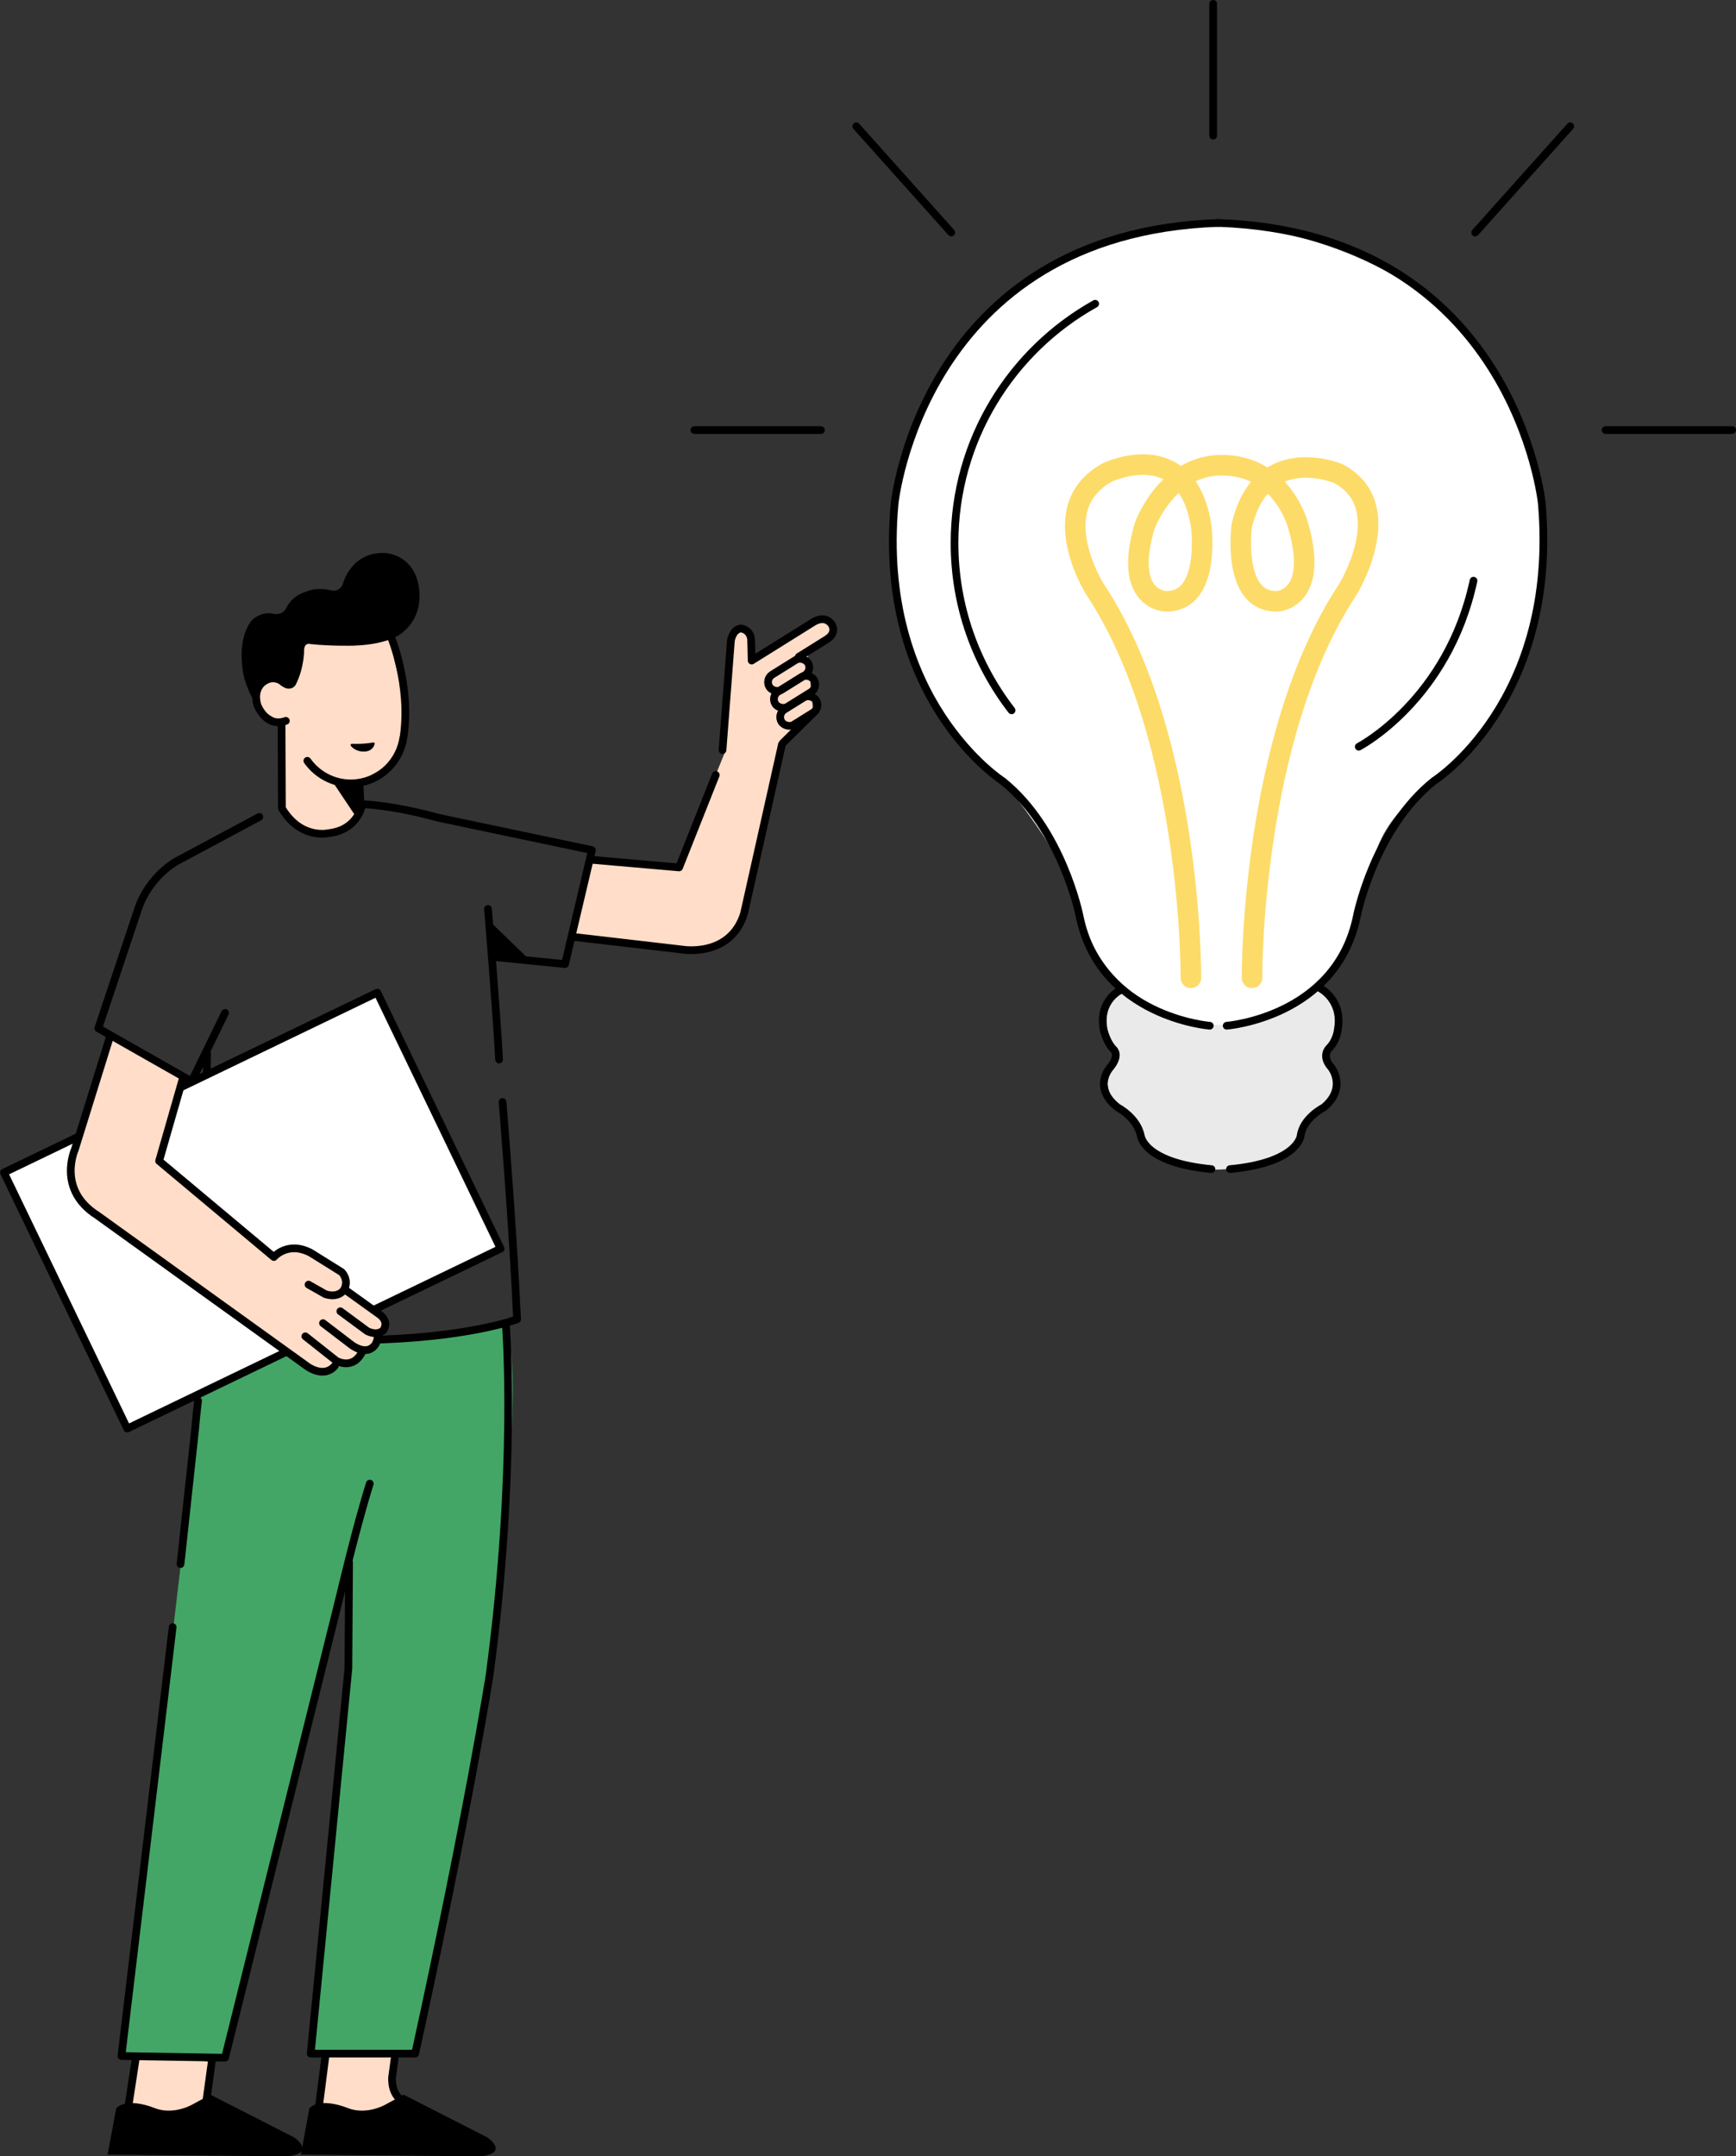 <?xml version="1.0" encoding="UTF-8"?><svg id="_レイヤー_2" xmlns="http://www.w3.org/2000/svg" width="111.746" height="138.764" viewBox="0 0 111.746 138.764"><rect x="0" y="0" width="111.746" height="138.764" fill="#333333" stroke="none"/><g id="_レイヤー_1-2"><g><path d="M63.869,49.458s-9.427-7.518-5.292-20.819c0,0,4.465-14.788,20.259-14.21,0,0,18.688,.826,20.342,18.258,0,0,1.736,11.153-6.45,17.349,0,0-3.886,2.148-4.383,5.783,0,0-1.736,10.409-9.84,10.244,0,0-7.277-.496-8.931-7.353,0,0-.496-3.139-5.706-9.253Z" fill="#fff"/><path d="M72.386,63.696s-1.681,.399-1.351,1.928l.413,1.707,.276,.744-.579,1.019,.386,1.9,1.488,1.074,.662,1.487s1.929,1.831,4.906,1.707c0,0,4.755-.207,4.879-1.735l.413-1.129,1.351-1.019,.937-1.487-.717-1.46,.138-.799,.551-1.239-.276-1.955-.937-.991s-5.568,5.453-12.541,.248Z" fill="#eaeaea"/><path d="M46.706,48.295l.391-6.43s-.057-1.444,.582-1.389c0,0,.643,.594,.586,1.324l.187,.638,4.026-2.451s1.206-.149,1.037,.741l-1.543,1.204,.376,3.924-1.94,1.79-2.515,11.19-1.385,1.983-3.08,.268-6.76-.805,1.344-4.874,5.644,.413,3.051-7.525Z" fill="#ffddc8"/><polygon points="25.484 132.155 21.06 132.197 20.275 136.41 25.829 136.493 25.319 134.097 25.484 132.155" fill="#ffddc8"/><polygon points="13.558 132.692 8.968 131.949 8.183 136.575 13.144 136.493 13.558 132.692" fill="#ffddc8"/><polygon points="24.947 40.577 26.104 45.493 25.526 48.963 23.128 50.326 22.88 52.557 21.598 53.548 19.613 53.341 18.166 52.02 18.084 46.484 16.512 45.493 16.43 43.469 19.023 44.078 19.779 40.784 24.947 40.577" fill="#ffddc8"/><path d="M32.458,85.175s-12.238,2.093-18.578-.055l-.992,4.681-1.268,11.015-3.705,31.493,6.56-.055,7.993-31.438-.044,6.719-2.315,24.454,6.725,.165,4.52-24.013,.441-3.855s2.205-16.358,.662-19.111Z" fill="#43a666"/><path d="M18.125,46.699l.022,5.32c1.213,2.038,3.01,1.597,3.01,1.597,1.929-.22,2.157-1.866,2.157-1.866,0,0,1.923,.048,4.899,.874l9.89,2.082-1.732,7.336-4.41-.441" fill="none" stroke="#000" stroke-linecap="round" stroke-linejoin="round" stroke-width=".496"/><path d="M31.41,58.491s.551,6.637,.717,9.693" fill="none" stroke="#000" stroke-linecap="round" stroke-linejoin="round" stroke-width=".496"/><path d="M32.348,70.911s.662,7.931,.937,13.989c0,0-3.197,1.222-9.868,1.333,0,0-6.781-.066-10.309-1.498l-.007-1.632" fill="none" stroke="#000" stroke-linecap="round" stroke-linejoin="round" stroke-width=".496"/><line x1="13.329" y1="67.826" x2="13.219" y2="74.491" fill="none" stroke="#000" stroke-linecap="round" stroke-linejoin="round" stroke-width=".496"/><rect x="2.901" y="68.761" width="26.677" height="18.288" transform="translate(-32.203 14.768) rotate(-25.723)" fill="#fff" stroke="#000" stroke-linecap="round" stroke-linejoin="round" stroke-width=".496"/><path d="M11.737,69.286l-4.569-2.623-2.46,7.311s-.6,2.644,1.695,4.42l13.706,9.707s1.344,.351,1.592-.351c0,0,1.24,.475,1.633-.764,0,0,1.323,.289,.744-1.157,0,0,.744,.248,.662-.764l-2.398-2.024s0-1.384-1.158-1.818l-1.55-.805-2.047,.268-7.297-5.99,1.447-5.411Z" fill="#ffddc8"/><path d="M25.153,40.949s1.295,3.057,.841,6.375" fill="none" stroke="#000" stroke-linecap="round" stroke-linejoin="round" stroke-width=".496"/><path d="M18.4,46.388c-1.282,.468-1.831-1.011-1.831-1.011-.306-1.062,.377-1.495,.377-1.495,.724-.537,1.302,.041,1.302,.041" fill="none" stroke="#000" stroke-linecap="round" stroke-linejoin="round" stroke-width=".496"/><line x1="23.21" y1="51.937" x2="23.148" y2="50.596" fill="none" stroke="#000" stroke-linecap="round" stroke-linejoin="round" stroke-width=".496"/><path d="M11.114,104.71l-3.297,27.6,6.67,.11,7.398-29.73s1.036-4.406,1.918-7.215" fill="none" stroke="#000" stroke-linecap="round" stroke-linejoin="round" stroke-width=".496"/><path d="M12.749,90.134c-.071,.577-.136,1.201-.192,1.871l-.937,8.647" fill="none" stroke="#000" stroke-linecap="round" stroke-linejoin="round" stroke-width=".496"/><path d="M32.568,85.341s.717,9.198-1.047,22.416c0,0-1.323,8.537-4.796,24.399l-6.725-0,2.426-24.784,.044-6.829" fill="none" stroke="#000" stroke-linecap="round" stroke-linejoin="round" stroke-width=".496"/><path d="M25.402,132.486l-.165,1.212s-.083,1.102,.689,1.487" fill="none" stroke="#000" stroke-linecap="round" stroke-linejoin="round" stroke-width=".496"/><line x1="20.936" y1="132.403" x2="20.523" y2="135.625" fill="none" stroke="#000" stroke-linecap="round" stroke-linejoin="round" stroke-width=".496"/><line x1="13.627" y1="132.706" x2="13.296" y2="135.102" fill="none" stroke="#000" stroke-linecap="round" stroke-linejoin="round" stroke-width=".496"/><line x1="8.753" y1="132.365" x2="8.252" y2="135.625" fill="none" stroke="#000" stroke-linecap="round" stroke-linejoin="round" stroke-width=".496"/><path d="M19.365,138.654l.551-2.974s.551-.771,2.536-0c0,0,.992,.441,2.315-.22l1.213-.661,5.402,2.754s1.433,.991-.441,1.212l-11.577-.11Z"/><path d="M6.928,138.654l.551-2.974s.551-.771,2.536-0c0,0,.992,.441,2.315-.22l1.213-.661,5.402,2.754s1.433,.991-.441,1.212l-11.577-.11Z"/><path d="M19.023,44.078s-.134,.258-.464,.238c0,0-.248,.021-.544-.295,0,0-.299-.657-1.192-.283,0,0-.537,.511-.537,1.26,0,0-.633-1.092-.691-2.128,0,0-.288-1.9,.634-2.966,0,0,.491-.524,1.268-.432,0,0,.629,.239,.939-.36,0,0,.3-.762,1.309-1.05,0,0,.548-.288,1.499-.086,0,0,.605,.23,.836-.432,0,0,.519-2.044,2.709-1.958,0,0,1.729,.058,2.133,1.987,0,0,.508,1.829-.939,3.068,0,0-.726,.822-3.204,.909,0,0-1.494,.041-2.791-.103,0,0-.396-.135-.413,.392,0,0,.021,1.136-.549,2.241Z"/><path d="M24.034,47.861s-.548,.115-1.383,.086c0,0,.249,.364,.825,.335,0,0,.455,0,.558-.421Z" stroke="#000" stroke-linecap="round" stroke-linejoin="round" stroke-width=".165"/><polygon points="21.414 50.311 22.883 52.513 23.314 51.751 23.031 50.532 21.414 50.311"/><polygon points="33.919 61.603 31.438 59.207 31.934 61.603 33.919 61.603"/><path d="M19.783,48.96c.697,.981,1.879,1.567,3.15,1.434,1.597-.167,2.822-1.418,3.037-2.957" fill="none" stroke="#000" stroke-linecap="round" stroke-linejoin="round" stroke-width=".496"/><path d="M46.508,48.268l.542-7.058s.116-.716,.648-.767c0,0,.605,.065,.652,.72l.036,1.346,3.941-2.459s.741-.523,1.2,.116c0,0,.396,.537-.314,.98l-1.796,1.121" fill="none" stroke="#000" stroke-linecap="round" stroke-linejoin="round" stroke-width=".496"/><rect x="49.304" y="42.856" width="2.925" height="1.147" rx=".574" ry=".574" transform="translate(-15.294 33.456) rotate(-31.961)" fill="none" stroke="#000" stroke-linecap="round" stroke-linejoin="round" stroke-width=".496"/><rect x="49.683" y="43.947" width="2.925" height="1.147" rx=".574" ry=".574" transform="translate(-15.813 33.823) rotate(-31.961)" fill="none" stroke="#000" stroke-linecap="round" stroke-linejoin="round" stroke-width=".496"/><rect x="50.108" y="45.186" width="2.621" height="1.147" rx=".574" ry=".574" transform="translate(-16.428 34.155) rotate(-31.961)" fill="none" stroke="#000" stroke-linecap="round" stroke-linejoin="round" stroke-width=".496"/><line x1="50.393" y1="47.815" x2="52.498" y2="45.737" fill="none" stroke="#000" stroke-linecap="round" stroke-linejoin="round" stroke-width=".496"/><path d="M36.813,60.281l7.111,.826s3.08,.537,3.969-2.313l2.439-10.884" fill="none" stroke="#000" stroke-linecap="round" stroke-linejoin="round" stroke-width=".496"/><polyline points="46.074 49.872 43.714 55.82 38.025 55.324" fill="none" stroke="#000" stroke-linecap="round" stroke-linejoin="round" stroke-width=".496"/><path d="M7.086,66.684l-2.274,7.311s-1.158,2.561,1.447,4.213l13.499,9.707s1.075,.826,1.799-.021" fill="none" stroke="#000" stroke-linecap="round" stroke-linejoin="round" stroke-width=".496"/><path d="M19.655,85.995l1.985,1.57s1.096,.661,1.695-.62" fill="none" stroke="#000" stroke-linecap="round" stroke-linejoin="round" stroke-width=".496"/><path d="M20.792,85.148l1.757,1.342s1.054,.888,1.633,0c0,0,.186-.351,.124-.661" fill="none" stroke="#000" stroke-linecap="round" stroke-linejoin="round" stroke-width=".496"/><path d="M22.301,83.062l2.129,1.528s.641,.413,.248,1.012c0,0-.331,.392-1.034,.062l-1.736-1.281" fill="none" stroke="#000" stroke-linecap="round" stroke-linejoin="round" stroke-width=".496"/><path d="M11.73,69.534l-1.488,5.177,7.387,6.182s.889-1.053,2.377-.268l1.985,1.239s.496,.475,.165,1.115c0,0-.31,.578-1.199,.31l-1.096-.62" fill="none" stroke="#000" stroke-linecap="round" stroke-linejoin="round" stroke-width=".496"/><path d="M16.692,52.57l-5.347,2.864s-1.695,.923-2.426,2.974l-2.591,7.766,6.009,3.415,2.15-4.406" fill="none" stroke="#000" stroke-linecap="round" stroke-linejoin="round" stroke-width=".496"/><path d="M77.871,66.009s-7.056-.551-8.379-7.05c0,0-1.103-5.618-4.961-8.702,0,0-8.104-5.177-6.946-17.845,0,0,1.764-17.404,20.838-18.065" fill="none" stroke="#000" stroke-linecap="round" stroke-linejoin="round" stroke-width=".496"/><path d="M78.962,66.009s7.056-.551,8.379-7.05c0,0,1.103-5.618,4.961-8.702,0,0,8.032-5.095,6.946-17.845,0,0-1.764-17.404-20.838-18.065" fill="none" stroke="#000" stroke-linecap="round" stroke-linejoin="round" stroke-width=".496"/><path d="M76.658,62.925s.11-15.531-6.174-25.005c0,0-3.335-5.26,.799-7.518,0,0,5.099-2.451,6.036,3.442,0,0,.662,4.957-2.315,4.847,0,0-2.729-.083-1.323-4.847,0,0,1.351-3.8,4.824-3.91" fill="none" stroke="#fddb68" stroke-linecap="round" stroke-linejoin="round" stroke-width="1.322"/><path d="M80.592,62.925s-.11-15.531,6.174-25.005c0,0,3.287-5.342-.599-7.435,0,0-4.961-2.12-6.237,3.36,0,0-.662,4.957,2.315,4.847,0,0,2.681-.138,1.323-4.847,0,0-.985-3.91-4.927-3.91" fill="none" stroke="#fddb68" stroke-linecap="round" stroke-linejoin="round" stroke-width="1.322"/><path d="M65.116,45.712c-2.303-2.978-3.673-6.712-3.673-10.766,0-6.619,3.652-12.386,9.053-15.399" fill="none" stroke="#000" stroke-linecap="round" stroke-linejoin="round" stroke-width=".496"/><path d="M87.463,48.054s5.733-2.974,7.387-10.685" fill="none" stroke="#000" stroke-linecap="round" stroke-linejoin="round" stroke-width=".496"/><line x1="55.115" y1="8.123" x2="61.234" y2="14.964" fill="none" stroke="#000" stroke-linecap="round" stroke-linejoin="round" stroke-width=".496"/><line x1="78.091" y1=".248" x2="78.091" y2="8.73" fill="none" stroke="#000" stroke-linecap="round" stroke-linejoin="round" stroke-width=".496"/><line x1="44.695" y1="27.676" x2="52.843" y2="27.676" fill="none" stroke="#000" stroke-linecap="round" stroke-linejoin="round" stroke-width=".496"/><line x1="101.077" y1="8.123" x2="94.958" y2="14.964" fill="none" stroke="#000" stroke-linecap="round" stroke-linejoin="round" stroke-width=".496"/><line x1="111.498" y1="27.676" x2="103.349" y2="27.676" fill="none" stroke="#000" stroke-linecap="round" stroke-linejoin="round" stroke-width=".496"/><path d="M72.165,63.696s-1.461,.633-1.13,2.534c0,0,.165,.826,.662,1.322,0,0,.413,.358-.248,1.157,0,0-1.158,1.267,.496,2.561,0,0,1.24,.633,1.488,1.818,0,0,.165,1.735,4.548,2.148" fill="none" stroke="#000" stroke-linecap="round" stroke-linejoin="round" stroke-width=".496"/><path d="M84.962,63.586s1.488,.744,1.158,2.644c0,0-.062,.716-.558,1.212,0,0-.551,.496,.145,1.267,0,0,1.013,1.294-.496,2.561,0,0-1.33,.661-1.488,1.818,0,0-.165,1.735-4.548,2.148" fill="none" stroke="#000" stroke-linecap="round" stroke-linejoin="round" stroke-width=".496"/></g></g></svg>